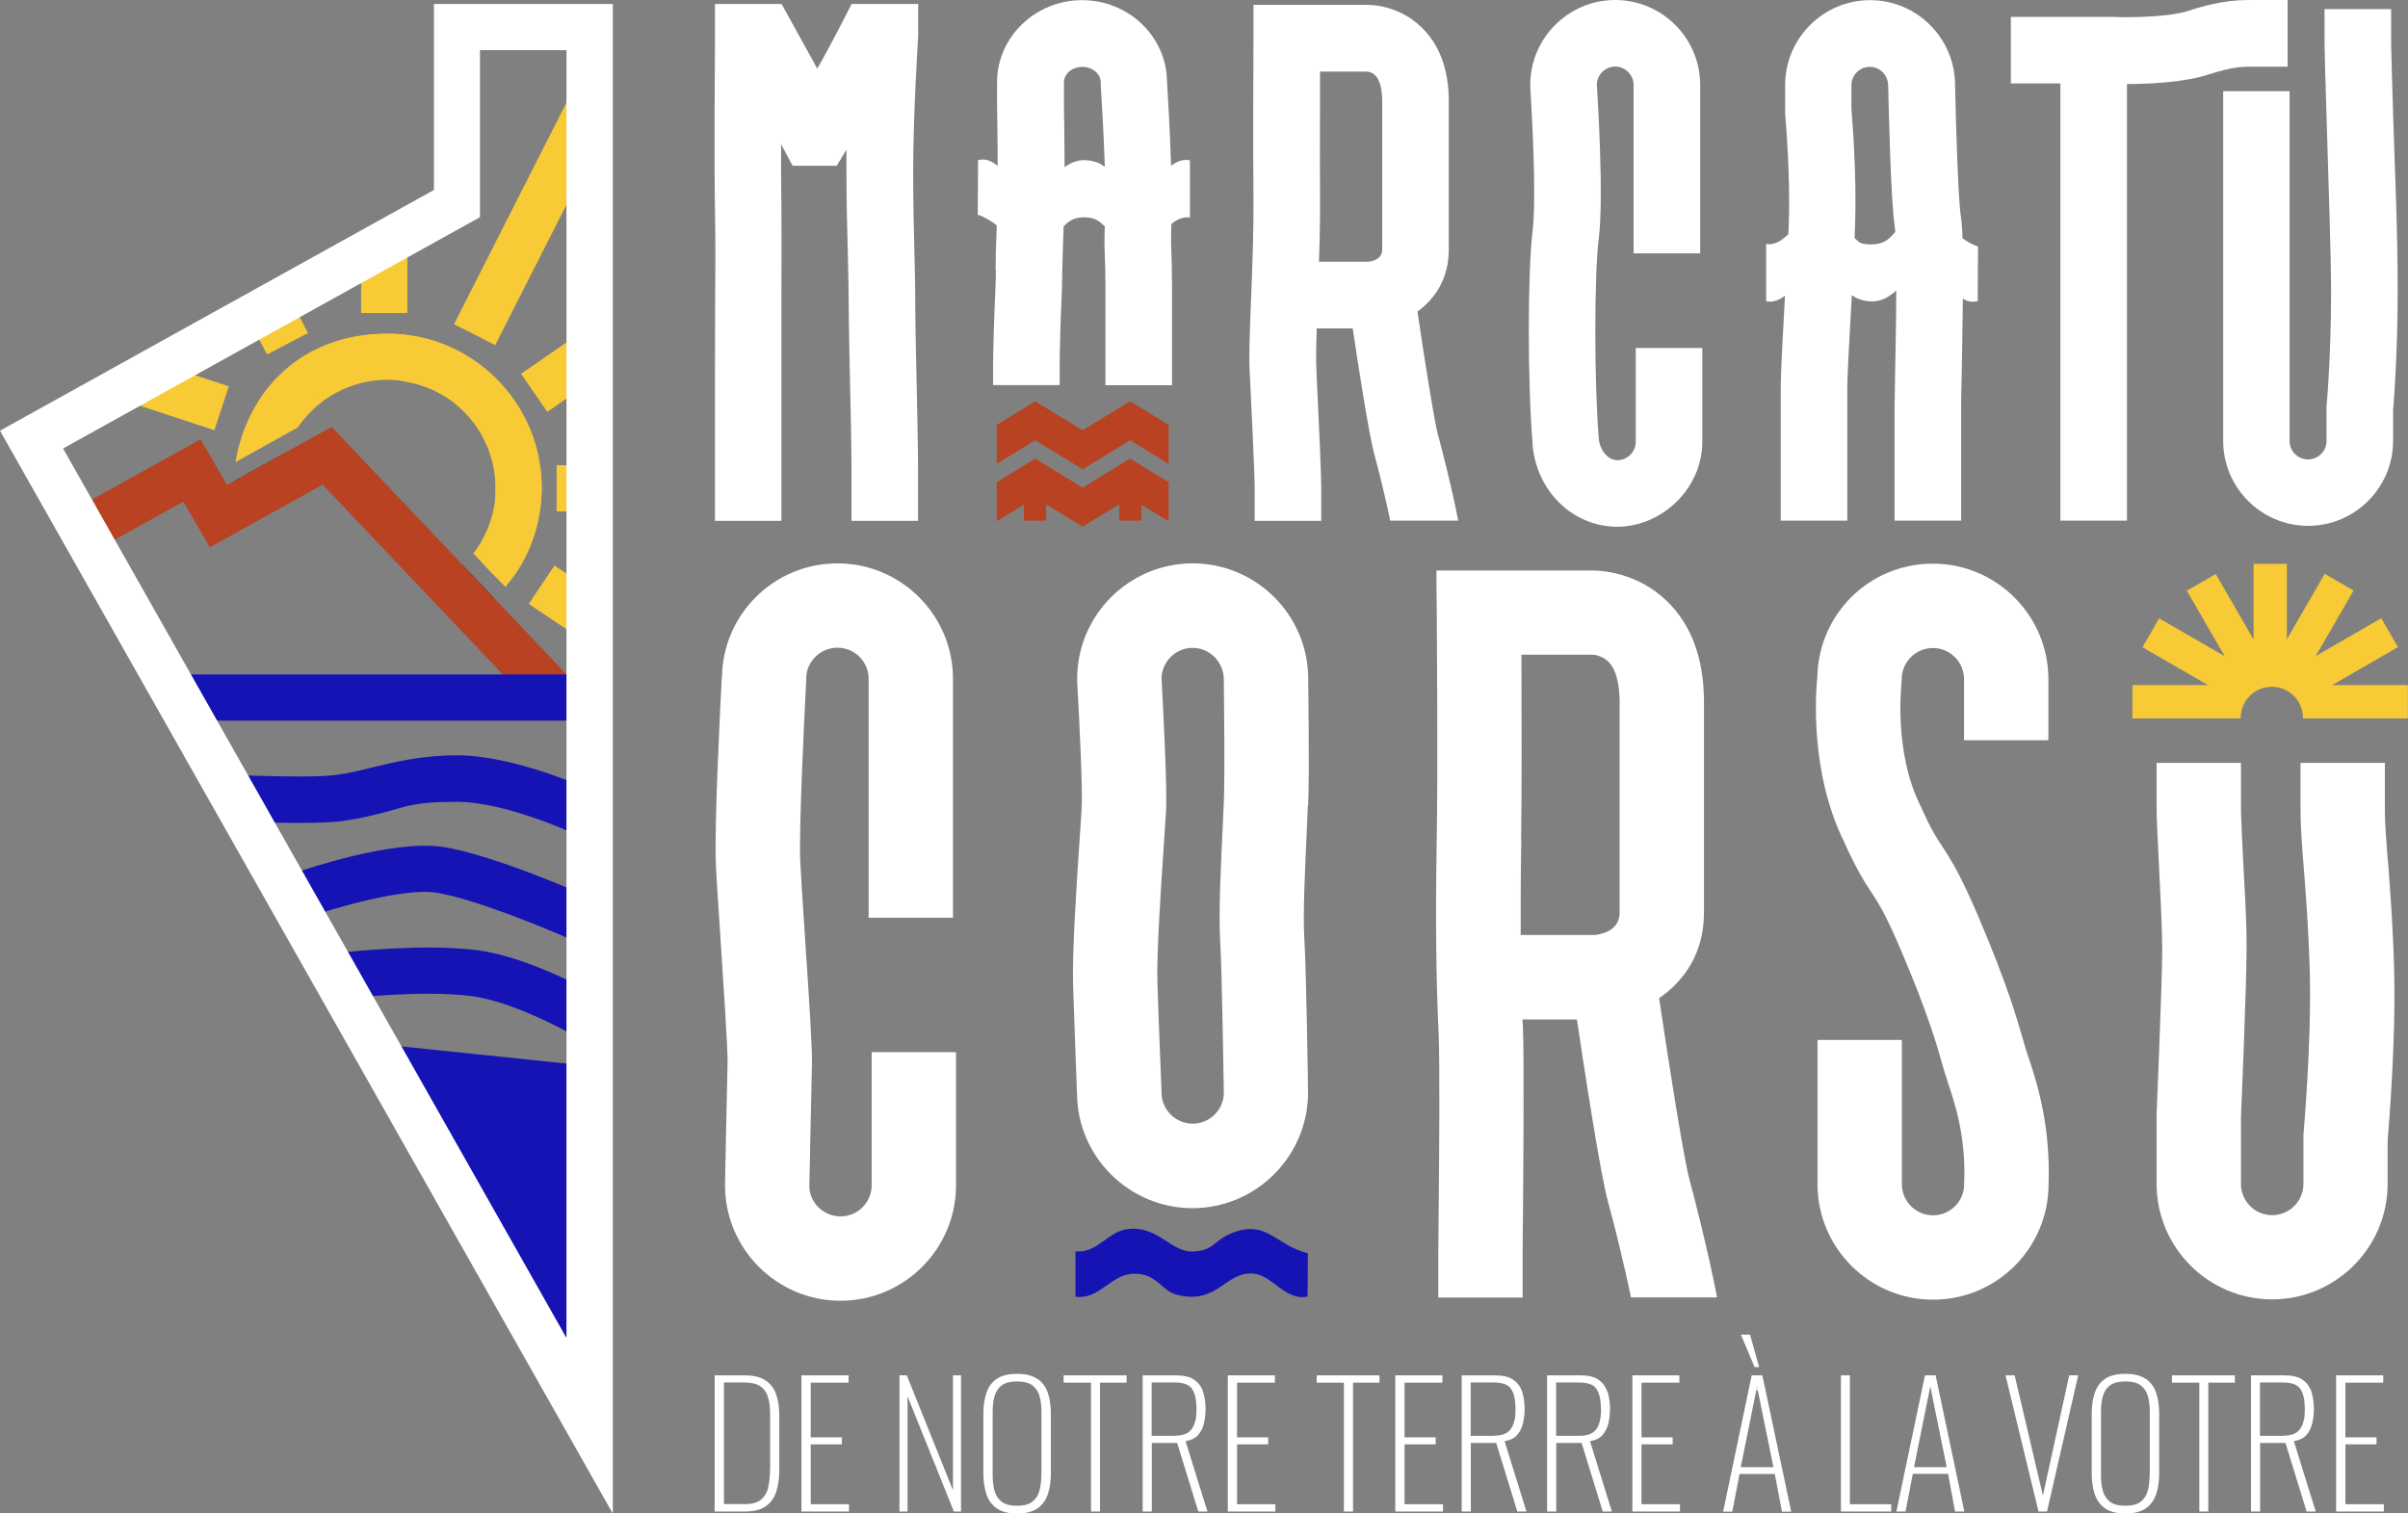 <svg viewBox="0 0 1584.3 995.8" version="1.1" xmlns="http://www.w3.org/2000/svg" id="Calque_1">
  
  <rect x="0" y="0" width="1584.3" height="995.8" fill="#808080" stroke="none"/>
  
  <defs>
    <style>
      .st0 {
        fill: #1513b4;
      }

      .st1 {
        fill: #f8ca36;
      }

      .st2 {
        fill: #141414;
      }

      .st3 {
        fill: #fff;
      }

      .st4 {
        fill: #b84221;
      }
    </style>
  </defs>
  <g>
    <path d="M1462.7,60v230.1c0,30.8,25.1,55.9,55.9,55.9s55.9-25.1,55.9-55.9v-20c.5-6.1,3-37.8,3-78.4s-1.6-72.5-2.9-113.6c-.7-23.9-1.4-44.6-1.4-49.4V6h-43.8v22.9c0,5.2.5,21.8,1.4,50.7,1.2,38.6,2.9,91.5,2.9,112.2,0,42.3-2.9,75.1-3,75.5v22.9c0,6.7-5.5,12.1-12.2,12.1s-12.1-5.4-12.1-12.1V60h-43.8,0Z" class="st3"></path>
    <path d="M655.2,177.7c0,6.7-.3,12.3-.5,17.4-.6,12.5-1.3,35.9-1.3,44.8v13.5h43.8v-13.5c0-8.2.6-30.9,1.2-42.6.3-5.4.4-11.4.5-18.6.2-8,.4-17.6.9-29.7,3.1-3.3,6.4-6,13.6-6s9.7,2.6,13.5,5.9c-.4,9.6-.2,13.9,0,19.8.2,4.2.4,9.4.4,20v64.8h43.8v-64.8c0-11.6-.2-17.3-.4-21.9-.2-5.2-.4-8.6,0-19.4,3.5-2.9,7.4-4.9,12.2-4.3v-37.6c-4.7-1-8.7.8-12.4,3.6-.8-24.7-2.4-51.1-2.7-55.7-.4-29.4-25.3-53.3-55.9-53.3s-55.9,24.2-55.9,54v16.3c0,.3.4,19,.4,38.8-3.8-3.1-7.9-5.2-12.9-3.8l-.2,35.9c4.9,1.6,8.9,4.2,12.5,7-.5,11.8-.7,21.3-.8,29.3h.2ZM700,54.2c0-5.6,5.4-10.2,12.1-10.2s12.1,4.6,12.1,10.2v1.4c.7,10.9,2,33.7,2.7,54.2-1.5-1.1-3.1-2.2-4.8-2.8-9.6-3.4-16.2-1-21.7,3,0-20.1-.4-38.9-.4-39.9v-15.9h0Z" class="st3"></path>
    <path d="M1008.3,292.5c2.6,30.8,26.6,54.1,55.8,54.1s55.9-25.1,55.9-55.9v-61.7h-43.8v61.7c0,6.7-5.4,12.1-12.1,12.1s-11.6-7.2-12.2-14c-3-35.8-3.1-107.4,0-132,3.3-26.9-.6-90.5-1.3-101.4.3-6.4,5.6-11.6,12.1-11.6s12.1,5.4,12.1,12.1v110.8h43.8V55.9c0-30.8-25.1-55.9-55.9-55.9s-55.9,25.1-55.9,55.9v1.4c1.3,19.4,4.1,74.1,1.6,94.1-3.4,27.8-3.4,101.6,0,141h0Z" class="st3"></path>
    <path d="M946.4,287.5c-2.6-9.2-9.3-52-13.8-82.5,11.5-8.3,20.6-21.6,20.6-40.9v-97.5c0-20.7-6-37-17.8-48.5-15.1-14.7-33.3-15-36.2-14.9h-74.5v21.8c0,.7-.4,74.6,0,104.7.2,20.9-.7,45.4-1.6,67.1-.8,20.4-1.4,36.5-1,45.9l.3,5.3c.9,19.1,3.1,63.7,3.1,73.7v21h43.8v-21c0-9.7-1.5-42.2-3.1-75.8l-.2-5.3c-.2-4.9,0-13.9.3-24.5h23.7c3.7,25,10.8,70.6,14.3,83.2,3.2,11.6,7.5,29.5,10.4,43.3h44.7c-4.3-22.9-12.8-54.7-12.9-55.1h0ZM868.4,47.1h30.7c8.5.4,10.3,10.9,10.3,19.6v97.5c0,4.5-3.1,7.2-8.9,8h-32.7c.5-14.5.8-29.3.7-42.9-.2-19.6,0-58,0-82.3h0Z" class="st3"></path>
    <path d="M1355.6,342.6h43.8V55.3c14.2,0,37.8-1,54.4-6.5,15.1-5,23-5,28.6-4.9h22.7V0h-22.2c-7.3,0-20.8-.3-43,7.1-12.1,4-37.3,4.6-50.4,4h-66.5v43.8h32.6v287.5h0v.2Z" class="st3"></path>
    <path d="M1174.4,194.3c-.2,3.2-.3,6.4-.5,9.5-1.3,23-2.3,42.9-2.3,51.3v87.5h43.8v-87.5c0-7.2,1.1-27.4,2.3-48.9.2-3.9.4-7.9.7-12,1.4,1,2.8,1.9,4.4,2.5,11.5,4.1,18.7-.1,24.8-5.5,0,21.2-.6,44.9-.8,57.6-.2,9.6-.3,16.9-.3,20v73.8h43.8v-73.8c0-2.9,0-9.9.3-19.2.4-20.4.7-38.1.8-53.1,2.9,1.8,6.1,2.6,9.8,1.6l.2-35.9c-3.9-1.3-7.2-3.2-10.2-5.4-.2-6.5-.6-11.4-1.1-14.5-1.7-10.1-3.2-58.6-3.8-86.3,0-30.8-25.1-55.9-55.9-55.9s-55.9,25.1-55.9,55.9v18.8c0,.4,3.6,39.7,2.4,72.5,0,2.2-.2,4.4-.3,6.8-4.2,4-8.7,7.3-14.6,6.5v37.6c4.8,1,8.9-.9,12.6-3.8h-.2ZM1218.1,56.1c0-6.7,5.4-12.1,12.1-12.1s12.1,5.4,12.1,12.6c.3,12.7,1.7,76.9,4.4,93.1,0,.7.2,1.7.3,2.9-3.9,4.3-6.9,8.2-15.6,8.2s-8-1.7-11.2-4.1c0-2.7.2-5.3.3-7.7,1.2-33-1.8-70.3-2.4-77.1v-15.8h0Z" class="st3"></path>
    <path d="M514.1,342.6v-139.5c0-23.8.2-44.4,0-66.5-.2-11.1-.2-26.3-.2-41.8.7,1.5,1.3,2.5,1.4,2.7l6.2,11.6h29l6.4-10.6v-.2,14.1c0,21.5.5,38.8.9,54.1.3,12.3.6,23.5.6,34.8s.5,33.3.9,52.9c.5,19.7.9,40,.9,52.9v35.6h43.8v-35.6c0-13.4-.5-34-.9-54-.4-19.4-.9-39.4-.9-51.9s-.3-23.3-.6-36c-.4-15-.8-32.1-.8-53,0-37.3,3.3-88.2,3.3-88.7V2.6h-43.8c-1.2,2.4-14.6,28.9-22.6,42.5-8-14.5-17.9-32.4-23.5-42.5h-43.8v27.6c0,3-.6,72.9,0,107,.4,21.7.3,42,.1,65.6,0,13.5-.1,28.2-.1,45.1v94.8h43.9-.2Z" class="st3"></path>
    <polygon points="681.1 289.7 712.3 308.8 743.5 289.7 768.9 305.3 768.9 279.6 743.5 264.1 712.3 283.1 681.1 264.1 655.8 279.6 655.8 305.2 681.1 289.7" class="st4"></polygon>
    <polygon points="743.5 301.8 712.3 320.9 681.1 301.8 655.8 317.3 655.8 343 673.7 332 673.7 342.6 688.3 342.6 688.3 331.9 712.3 346.5 736.4 331.8 736.4 342.6 751 342.6 751 332.1 768.9 343 768.9 317.3 743.5 301.8" class="st4"></polygon>
    <path d="M860.7,529.6c.9-22.3,0-80.8,0-82.9,0-41.9-34.1-76-76-76s-76,34.1-76,76v1.6c1.5,25.8,3.6,70.9,3,82.2-.2,4.3-.7,12.2-1.4,22-2,29.4-4.9,73.7-4.3,95.2.8,25.5,2.4,66.9,2.6,71.9.3,41.6,34.3,75.4,76,75.4s76-34.1,76-76v-.4c0-3.2-1.1-79.5-2.5-102.5-.9-14.9.6-45.5,1.6-67.8.3-7.1.6-13.4.8-18.6h.2ZM805.2,527.5c-.2,5-.5,11.2-.8,18-1.2,24.9-2.7,55.9-1.6,73.7,1.2,21.2,2.3,95,2.4,99.8,0,11.2-9.3,20.4-20.5,20.4s-20.5-9.2-20.5-20.5v-1.1s-1.9-44.8-2.7-71.8c-.6-18.7,2.4-63.2,4.2-89.8.7-10.2,1.2-18.5,1.5-23,.8-17.3-2.4-76.5-3-87,.3-11,9.4-19.9,20.5-19.9s20.5,9.2,20.5,20.9.8,59.5,0,80.4h0Z" class="st3"></path>
    <path d="M1195.8,684.3v94.9c0,41.9,34.1,76,76,76s75.7-33.8,76-75.4c1.5-40-8.1-68.9-13.3-84.4-.7-2-1.3-3.8-1.7-5.2-.5-1.6-1-3.4-1.6-5.4-3.9-13.6-10.3-36.4-29.2-80.8-12.5-29.4-18.8-38.9-24.3-47.3-3.9-5.9-7.3-11.1-14.1-26.4l-.5-1c-17.1-34.8-12.1-78.6-12.1-78.9l.2-3.5c0-11.3,9.2-20.5,20.5-20.5s20.5,9.2,20.5,20.5v40.2h55.5v-40.2c0-41.9-34.1-76-76-76s-75.1,33.2-76,74.3c-1.1,10.4-5,62.5,17.3,108.1,8.6,19.2,13.7,27,18.3,33.9,4.6,7.1,9,13.7,19.6,38.5,17.5,41.2,23.4,61.8,26.9,74.2.7,2.3,1.2,4.4,1.8,6.2.6,1.9,1.3,4.2,2.2,6.9,4.4,13.1,11.7,35,10.5,65.1v1.1c0,11.3-9.2,20.5-20.5,20.5s-20.5-9.2-20.5-20.5v-94.9h-55.5Z" class="st3"></path>
    <path d="M1571,566.5c-1-13.4-1.9-25-1.9-32v-32.5h-55.5v32.5c0,9.2.9,21.2,2.1,36.3,1.5,18.9,3.3,42.5,4,69.4,1.2,46.4-4.2,106.1-4.2,106.7v32.2c0,11.3-9.3,20.5-20.6,20.5s-20.5-9.2-20.5-20.5v-44.3c.4-8.4,3.7-87.9,3.7-110.5s-1.2-36.5-2.2-56.9c-.8-15-1.5-30.5-1.5-36.6v-28.8h-55.5v28.8c0,7.5.7,22.3,1.6,39.4,1,19.7,2.1,42.1,2.1,54.1,0,22.2-3.7,107.9-3.7,108.7v46c0,41.9,34.1,76,76,76s76-34.1,76-76v-28.5c.8-9.4,5.5-65.5,4.3-111.8-.7-28.4-2.6-52.7-4.1-72.3h-.1Z" class="st3"></path>
    <path d="M474.9,445.9c-.7,12.6-5.1,97.4-3.9,123,.4,9.4,1.7,27.8,3,48.1,1.9,29.4,4.9,73.7,4.7,82.2-.4,15.4-1.7,80.1-1.7,80.7,0,41.9,34.1,76,76,76s76-34.1,76-76v-87.6h-55.5v87.6c0,11.3-9.2,20.5-20.5,20.5s-20.5-9.2-20.5-20c0,0,1.3-64.4,1.7-79.7.3-10.3-1.7-41.2-4.8-87.3-1.3-19.9-2.5-37.9-2.9-47.1-.9-19.8,2.5-91.9,3.9-118.1v-1.5c0-11.3,9.2-20.5,20.6-20.5s20.5,9.2,20.5,20.5v157.2h55.5v-157.2c0-41.9-34.1-76-76-76s-75.6,33.7-76,75.2h-.1Z" class="st3"></path>
    <path d="M1111.6,776.3c-3.7-13.4-13.6-76-20-119.5,16.3-11.2,29.5-29.4,29.5-56.4v-138.4c0-28.4-8.2-50.8-24.3-66.4-19.6-19.1-43.7-20.2-49-20.2h-102.7v10.5l.2,17.4c0,1,.8,103.3,0,147.5-.9,50.7-.5,93.9,1.2,128.6.9,18.8.4,85,0,120.7,0,11.4-.2,20-.2,23.9v29.8h55.5v-29.8c0-3.8,0-12.3.2-23.4.3-38.7.8-103.4,0-123.7,0-2-.2-4.1-.3-6.1h35.8c5,33.6,15.5,102.4,20.6,120.5,4.7,16.9,10.8,42.6,15,62.4h56.6c-5.6-29.7-16.1-70.2-18.1-77.3h0ZM1000.8,551.7c.5-30.6.3-87,.2-120.9h47.5s5.6.6,9.6,4.5c6.2,6,7.5,17.8,7.5,26.7v138.4c0,10.3-8.5,13.7-15.7,14.8h-49.4c0-19.5,0-40.7.4-63.5h-.1Z" class="st3"></path>
    <path d="M807.5,812.8c-9.2,4.4-10,10.7-23.6,10.7s-22.7-17.4-42.2-14.7c-13.2,1.8-19.7,16-34.1,14.6v29.8c15.6,2.4,23.4-15.1,38.7-15.1s17.5,11.2,28.1,13.9c26.4,6.7,31.8-15.1,49.7-14,13.3.8,21,18.1,36.2,15.2l.2-28.6c-21.9-5.1-27.5-24-53-11.9h0Z" class="st0"></path>
    <path d="M1534.6,450.7l43.1-24.9-11-19-43.1,24.9,24.9-43.1-19-11-24.9,43.1v-49.7h-21.9v49.8l-24.9-43.1-19,11,24.9,43.1-43.1-24.9-11,19,43.1,24.9h-49.7v21.9h71.2v-.3c0-11.3,9.2-20.5,20.5-20.5s20.5,9.2,20.5,20.5,0,.2,0,.3h69v-21.9h-49.7,0Z" class="st1"></path>
    <polygon points="1156.1 912.3 1155.5 914.9 1156.6 914.9 1156.1 912.3" class="st3"></polygon>
    <path d="M503.7,908.4c-3.3-2.3-8-3.4-13.9-3.4h-19.6v89.6h20.1c5.8,0,10.3-1.2,13.6-3.5,3.2-2.3,5.5-5.5,6.8-9.5s2-8.6,2-13.7v-37.2c0-4.8-.7-9.1-2-13.1-1.3-3.9-3.7-7-7-9.3h0ZM506.6,967.2c0,4.1-.4,7.8-1.1,11.2s-2.3,6.2-4.6,8.2c-2.4,2.1-6,3.1-10.8,3.1h-13.8v-80h13.6c4.6,0,8.1.9,10.5,2.6,2.4,1.7,4.1,4.2,5,7.4s1.3,7,1.3,11.3v36.1h-.1Z" class="st3"></path>
    <polygon points="533.4 950.4 553.9 950.4 553.9 945.8 533.4 945.8 533.4 909.8 558.3 909.8 558.3 905 527.3 905 527.3 994.6 558.6 994.6 558.6 989.8 533.4 989.8 533.4 950.4" class="st3"></polygon>
    <polygon points="627 980.6 596.6 905 591.8 905 591.8 994.6 597.1 994.6 597.1 918.8 627.6 994.6 632.3 994.6 632.3 905 627 905 627 980.6" class="st3"></polygon>
    <path d="M682.4,907.3c-3.2-2.2-7.7-3.3-13.3-3.3s-10.1,1.1-13.3,3.3-5.5,5.3-6.8,9.2-2,8.4-2,13.5v39.2c0,5.1.6,9.6,1.9,13.7,1.2,4,3.5,7.2,6.7,9.5s7.7,3.5,13.6,3.5,10.3-1.2,13.6-3.5c3.2-2.3,5.4-5.5,6.7-9.5s1.9-8.5,1.9-13.6v-39.3c0-5.1-.7-9.6-2-13.5s-3.6-7-6.8-9.2h-.2ZM685.1,970.5c0,4.1-.4,7.6-1.3,10.7-.9,3.1-2.5,5.4-4.8,7.1-2.3,1.7-5.6,2.5-9.9,2.5s-7.6-.8-9.9-2.5c-2.3-1.7-3.9-4.1-4.8-7.1-.9-3.1-1.3-6.6-1.3-10.7v-41.4c0-4.1.4-7.6,1.3-10.6.9-3,2.5-5.4,4.8-7,2.3-1.7,5.6-2.5,9.9-2.5s7.7.8,10,2.5,3.9,4,4.8,7c.9,3,1.3,6.6,1.3,10.6v41.4h0Z" class="st3"></path>
    <polygon points="699.8 909.8 717.8 909.8 717.8 994.6 723.7 994.6 723.7 909.8 741.2 909.8 741.2 905 699.8 905 699.8 909.8" class="st3"></polygon>
    <path d="M788.2,944.3c1.9-2.1,3.2-4.7,3.9-7.7s1.1-6.2,1.1-9.5-.5-7.9-1.6-11.2c-1.1-3.4-3-6-5.9-8-2.8-2-6.9-2.9-12.2-2.9h-21.7v89.6h6v-45.1h16.7l13.9,45.1h6l-14.4-46.3c3.6-.6,6.4-1.9,8.2-4h0ZM773.2,944.8h-15.5v-35.1h15.4c5.7,0,9.5,1.5,11.3,4.4,1.9,2.9,2.8,7.3,2.8,12.9s-.4,6.8-1.2,9.4c-.8,2.7-2.2,4.7-4.1,6.1-2,1.4-4.9,2.2-8.7,2.2h0Z" class="st3"></path>
    <polygon points="813.9 950.4 834.4 950.4 834.4 945.8 813.9 945.8 813.9 909.8 838.8 909.8 838.8 905 807.8 905 807.8 994.6 839.1 994.6 839.1 989.8 813.9 989.8 813.9 950.4" class="st3"></polygon>
    <polygon points="866.3 909.8 884.2 909.8 884.2 994.6 890.2 994.6 890.2 909.8 907.6 909.8 907.6 905 866.3 905 866.3 909.8" class="st3"></polygon>
    <polygon points="924.1 950.4 944.6 950.4 944.6 945.8 924.1 945.8 924.1 909.8 949 909.8 949 905 918 905 918 994.6 949.4 994.6 949.4 989.8 924.1 989.8 924.1 950.4" class="st3"></polygon>
    <path d="M998.1,944.3c1.9-2.1,3.2-4.7,3.9-7.7s1.1-6.2,1.1-9.5-.5-7.9-1.6-11.2c-1.1-3.4-3-6-5.9-8-2.8-2-6.9-2.9-12.2-2.9h-21.7v89.6h6v-45.1h16.7l13.9,45.1h6l-14.4-46.3c3.6-.6,6.4-1.9,8.2-4h0ZM983.1,944.8h-15.5v-35.1h15.4c5.7,0,9.5,1.5,11.3,4.4,1.9,2.9,2.8,7.3,2.8,12.9s-.4,6.8-1.2,9.4c-.8,2.7-2.2,4.7-4.1,6.1-2,1.4-4.9,2.2-8.7,2.2h0Z" class="st3"></path>
    <path d="M1051.8,907.9c-2.8-2-6.9-2.9-12.2-2.9h-21.7v89.6h6v-45.1h16.7l13.9,45.1h6l-14.4-46.3c3.6-.6,6.4-1.9,8.2-4,1.9-2.1,3.2-4.7,3.9-7.7.7-3,1.1-6.2,1.1-9.5s-.5-7.9-1.6-11.2c0-.3-.3-.6-.5-.9-1.1-2.9-2.8-5.3-5.4-7h0ZM1053.4,927.1c0,3.6-.4,6.8-1.2,9.4-.8,2.7-2.2,4.7-4.2,6.1s-4.9,2.2-8.7,2.2h-15.5v-35.1h15.4c5.7,0,9.5,1.5,11.3,4.4,0,.2.3.5.4.8,1.6,2.9,2.4,6.9,2.4,12.2h0Z" class="st3"></path>
    <polygon points="1104.9 909.8 1104.9 905 1074 905 1074 914.9 1074 994.6 1105.3 994.6 1105.3 989.8 1080 989.8 1080 950.4 1100.5 950.4 1100.5 945.8 1080 945.8 1080 914.9 1080 909.8 1104.9 909.8" class="st3"></polygon>
    <path d="M1159.5,905h-7l-2.1,10-16.7,79.7h6l4.8-24.8h23.2l4.7,24.8h6.1l-17.2-81.3-1.8-8.3h0ZM1145.3,965.4l10.2-50.5.5-2.7.5,2.7,10.3,50.5h-21.6,0Z" class="st3"></path>
    <polygon points="1157.4 899.6 1151.4 878.2 1145.4 878.2 1154.4 899.6 1157.4 899.6" class="st3"></polygon>
    <polygon points="1217.1 905 1211.2 905 1211.2 994.6 1244.3 994.6 1244.3 989.8 1217.1 989.8 1217.1 905" class="st3"></polygon>
    <path d="M1266.5,905l-18.8,89.6h6l4.8-24.8h23.2l4.6,24.8h6.1l-18.9-89.6h-7,0ZM1259.3,965.4l10.7-53.1,10.8,53.1h-21.6,0Z" class="st3"></path>
    <polygon points="1344.1 984.1 1325.5 905 1319.5 905 1341.2 994.6 1346.8 994.6 1367.3 905 1361.4 905 1344.1 984.1" class="st3"></polygon>
    <path d="M1411.6,907.3c-3.2-2.2-7.7-3.3-13.3-3.3s-10.1,1.1-13.3,3.3c-3.2,2.2-5.5,5.3-6.8,9.2s-2,8.4-2,13.5v39.2c0,5.1.6,9.6,1.9,13.7,1.3,4,3.5,7.2,6.7,9.5s7.7,3.5,13.6,3.5,10.3-1.2,13.6-3.5c3.2-2.3,5.4-5.5,6.7-9.5,1.3-4,1.9-8.5,1.9-13.6v-39.3c0-5.1-.7-9.6-2-13.5s-3.6-7-6.8-9.2h-.2,0ZM1414.3,970.5c0,4.1-.4,7.6-1.3,10.7-.9,3.1-2.5,5.4-4.8,7.1-2.3,1.7-5.6,2.5-9.9,2.5s-7.6-.8-9.9-2.5-3.9-4.1-4.8-7.1c-.9-3.1-1.3-6.6-1.3-10.7v-41.4c0-4.1.4-7.6,1.3-10.6s2.5-5.4,4.8-7c2.3-1.7,5.6-2.5,9.9-2.5s7.7.8,10,2.5,3.9,4,4.8,7,1.3,6.6,1.3,10.6v41.4h0Z" class="st3"></path>
    <polygon points="1429 909.8 1447 909.8 1447 994.6 1452.9 994.6 1452.9 909.8 1470.4 909.8 1470.4 905 1429 905 1429 909.8" class="st3"></polygon>
    <path d="M1517.4,944.3c1.9-2.1,3.2-4.7,3.9-7.7.7-3,1.1-6.2,1.1-9.5s-.5-7.9-1.6-11.2c-1.1-3.4-3-6-5.9-8-2.8-2-6.9-2.9-12.2-2.9h-21.7v89.6h6v-45.1h16.7l13.9,45.1h6l-14.4-46.3c3.6-.6,6.4-1.9,8.2-4h0ZM1502.4,944.8h-15.5v-35.1h15.4c5.7,0,9.5,1.5,11.3,4.4,1.9,2.9,2.8,7.3,2.8,12.9s-.4,6.8-1.2,9.4c-.8,2.7-2.2,4.7-4.1,6.1-2,1.4-4.9,2.2-8.7,2.2h0Z" class="st3"></path>
    <polygon points="1543.1 950.4 1563.6 950.4 1563.6 945.8 1543.1 945.8 1543.1 909.8 1568 909.8 1568 905 1537 905 1537 994.6 1568.4 994.6 1568.4 989.8 1543.1 989.8 1543.1 950.4" class="st3"></polygon>
  </g>
  <g>
    <path d="M153.4,321h30.4c0-8.2,1.7-16,4.3-23.3l-34.4,19.1c0,1.4-.2,2.8-.2,4.2h0Z" class="st2"></path>
    <path d="M295,379.7l17.2,25.1c4.8-3.3,9.1-7,13.1-11l-20.9-22c-2.9,2.8-6,5.5-9.4,7.9h0Z" class="st2"></path>
    <path d="M356.4,321c0-56-45.6-101.5-101.5-101.5s-91.9,36.7-100,84.6l41-22.8c12.8-18.9,34.5-31.4,59-31.4,39.2,0,71.1,31.9,71.1,71.1s-5.3,30.8-14.6,43l21.1,22.2c15.2-18.1,23.9-41.1,23.9-65.3h0Z" class="st1"></path>
  </g>
  <rect transform="translate(61.4 392) rotate(-63.1)" height="30.4" width="166.4" y="130.8" x="266.7" class="st1"></rect>
  <rect transform="translate(-73.6 254.7) rotate(-34.7)" height="30.4" width="46.9" y="229.9" x="347.3" class="st1"></rect>
  <rect height="50.7" width="30.4" y="155.3" x="237.6" class="st1"></rect>
  <rect transform="translate(-78.5 109.2) rotate(-27.6)" height="26.7" width="30.4" y="201" x="167.8" class="st1"></rect>
  <rect transform="translate(-165.3 290.8) rotate(-71.8)" height="58.1" width="30.4" y="230.5" x="103" class="st1"></rect>
  <rect height="30.4" width="19.5" y="306.1" x="366.2" class="st1"></rect>
  <rect transform="translate(-163.4 484.5) rotate(-56.2)" height="37.7" width="30.4" y="376.4" x="356.8" class="st1"></rect>
  <polygon points="355.2 469.5 212.3 318.9 138.1 360.1 120.6 330.1 50.4 369 35.6 342.5 131.9 289.1 149.4 319.1 218.2 280.9 377.2 448.5 355.2 469.5" class="st4"></polygon>
  <rect height="30.4" width="256" y="443.8" x="123.9" class="st0"></rect>
  <path d="M373.7,546.8c-.4-.2-42.8-19.2-73-19.2s-34.3,3.6-48.8,7.2c-9.7,2.4-18.9,4.6-29,5.7-18.3,2.1-64,.2-65.9,0l1.3-30.4c12.5.5,47.9,1.6,61.2,0,8.2-.9,16.5-2.9,25.3-5.1,15.5-3.7,33.1-8,56-8,36.8,0,83.6,21,85.5,21.9l-12.5,27.7v.2h0Z" class="st0"></path>
  <path d="M373.8,617.4c-16.4-7.3-64.2-26.8-87.4-30.1-21.9-3-67.3,10.5-82.9,16l-10.1-28.7c6.5-2.3,64.1-22,97.2-17.4,32.1,4.5,92.8,31.2,95.4,32.4l-12.3,27.8h.1Z" class="st0"></path>
  <path d="M381.7,683.6c-.4-.2-41.5-24.4-71.9-28.2-31.8-4-78.1,1.3-78.5,1.3l-3.5-30.2c2-.2,50.4-5.7,85.8-1.3,36.7,4.6,81.7,31.1,83.6,32.2l-15.5,26.1h0Z" class="st0"></path>
  <polygon points="248.1 686.9 384.8 701.1 384.8 905.4 248.1 686.9" class="st0"></polygon>
  <path d="M403.1,995.8L0,283.4,285.5,125V2.6h117.7v993.2h-.1ZM41.5,295.1l331.2,585.3V33h-56.9v109.9L41.5,295.1Z" class="st3"></path>
  <path d="M160.3,298.6c3.5-19.3,5.8-29.9,17.9-43.8,14.6-16.8,32.8-27.9,54.6-32.7,46.4-10.2,91,12.5,111.8,51.6,21.2,39.7,11.7,86.1-12,112-3.4-2.5-16.9-16.6-20.7-21.6.8-1.3,1.7-2.8,2.6-4.2,27.3-42.1,4.2-96.9-43.1-107.8-29-6.7-54.8-5.4-73.9,17.4-2.5,3-3.5,7.3-6.9,9.1-10.1,5.4-17.3,9.2-27.3,14.7-1.5.8-2,3-4.5,4.4l-1.4,2.2,2.9-1.4h0Z" class="st1"></path>
</svg>